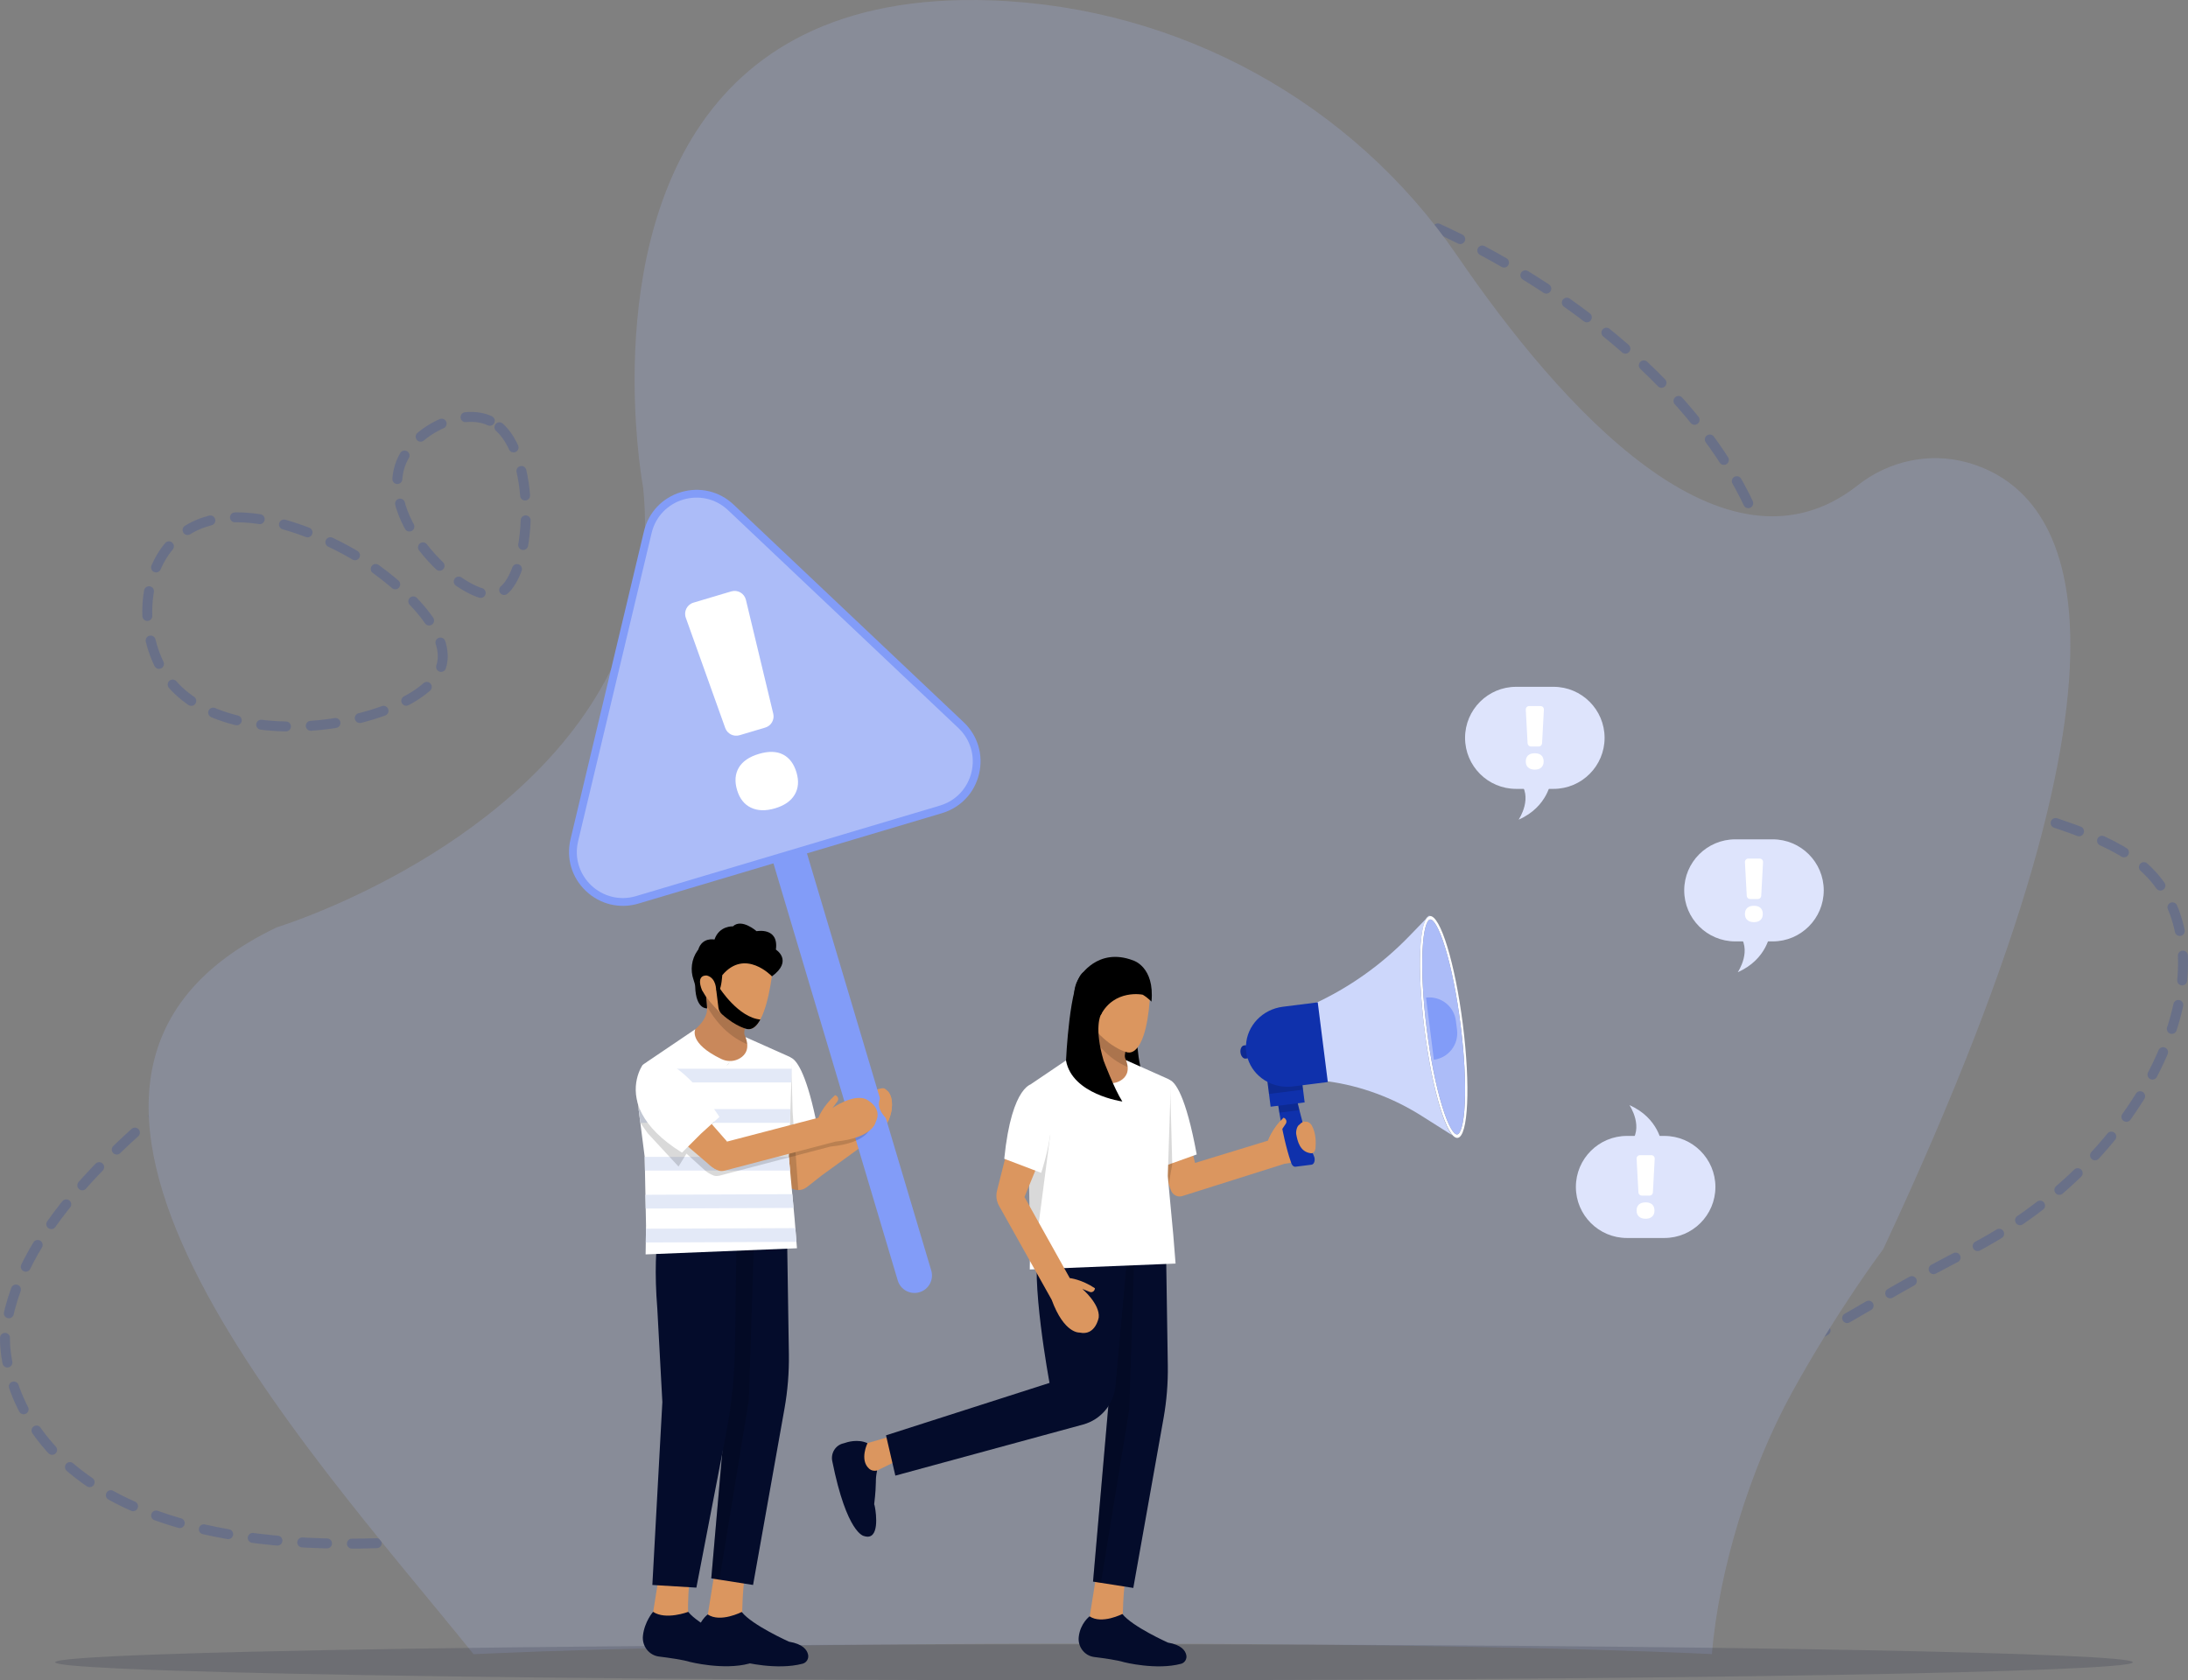 <?xml version="1.0" encoding="UTF-8"?>
<svg xmlns="http://www.w3.org/2000/svg" viewBox="0 0 4402.95 3381.99">
  <rect x="0" y="0" width="4402.95" height="3381.99" fill="#808080" stroke="none"/>
  <defs>
    <style>
      .cls-1 {
        fill: #040c2b;
      }

      .cls-2 {
        fill: #c9885b;
      }

      .cls-3 {
        fill: #cdd7fb;
      }

      .cls-4 {
        fill: #dee4fc;
      }

      .cls-5 {
        fill: #0f31ac;
      }

      .cls-6 {
        fill: #acbcf8;
      }

      .cls-7 {
        fill: #e3e9f7;
      }

      .cls-8 {
        fill: #fff;
      }

      .cls-9 {
        fill: #040c2b;
      }

      .cls-9, .cls-10 {
        opacity: .15;
      }

      .cls-11 {
        fill: #c5d9f6;
      }

      .cls-12 {
        opacity: .2;
      }

      .cls-13 {
        fill: #829cf8;
      }

      .cls-14 {
        fill: none;
        stroke: #0f31ac;
        stroke-dasharray: 50 50 50 50 50 50;
        stroke-linecap: round;
        stroke-miterlimit: 10;
        stroke-width: 20px;
      }

      .cls-15 {
        fill: #db965f;
      }
    </style>
  </defs>
  <g id="Background">
    <g class="cls-12">
      <g>
        <path class="cls-14" d="M985.66,846.94c-55.3-26.01-146.76,16.28-175.93,78.16-55.67,118.12,124.38,289.19,189.85,270.83,73.17-20.52,87.61-301.24-13.93-348.99Z"/>
        <path class="cls-14" d="M709.04,1114.48c-19.74-11.42-228.8-132.35-347.12-36.64-83.08,67.2-83.87,210.86-21.44,291.59,123.65,159.9,507.07,88.21,546.85-26.21,26.79-77.05-98.99-182.87-178.29-228.74Z"/>
        <path class="cls-14" d="M978.05,3089c508.89-126.31,1087.12-254.9,1985-233,502.15,12.25,615.94-143.58,996.51-337.33,339.21-172.68,505.81-516.06,403.49-710.67-103.3-196.47-417.94-118.25-675.62-410.71-117.35-133.2-96.7-226.56-164.45-374.27-214.55-467.71-1018.68-833.28-1415.21-639.81-523.87,255.59-76.01,1359.96-661.6,1661.64-370.41,190.84-650.38-175.51-1016.12,104.15-181.22,138.57-402.86,332.95-420,544,0,0-24,516,968,396Z"/>
      </g>
      <path class="cls-6" d="M3789.61,2514.3s-92.18,122.22-184.38,289.91c-83.12,151.22-146.33,354.98-160.29,525.1-39.15-1.85-82.15-3.59-128.64-5.24-275.34-9.77-672.84-15.89-1114.83-15.89-502.48,0-947.45,7.92-1220.8,20.1-9.41.42-18.62.84-27.62,1.27-341.27-422.99-1028.48-1159.92-396.06-1463.08,0,0,46.33-14.11,115.79-44.42,219.84-95.95,671.6-354.14,621.35-840.95,0,0-17.12-90.84-17.12-217.24,0-295.56,93.57-785.48,718.25-763.12,378.29,13.56,726.68,206.06,937.31,514.18,206.6,302.21,536.94,674.04,805.96,461.76,62.1-49.02,144.21-67.18,220.87-45.63,193.64,54.39,413.62,335.96-169.79,1583.25Z"/>
    </g>
    <path class="cls-9" d="M4291.95,3345.77c0,20-935.94,36.22-2090.48,36.22-651.43,0-1233.27-5.16-1616.66-13.26-88.31-1.87-166.07-3.88-231.74-6.03-43.25-1.41-81.25-2.89-113.56-4.41-83.12-3.89-128.52-8.11-128.52-12.52,0-5.61,73.68-10.93,205.19-15.66,53.86-1.95,117.4-3.79,189.56-5.51,379.69-9.11,997.76-15.04,1695.72-15.04,613.94,0,1166.07,4.58,1548.52,11.89,336.75,6.43,541.96,14.97,541.96,24.33Z"/>
  </g>
  <g id="Design">
    <g>
      <g>
        <g>
          <path class="cls-15" d="M1498.61,3169.46s-11.22,94.45,0,115.99l-82.51,15.74,24.83-154.94,57.68,23.2Z"/>
          <path class="cls-1" d="M1495.78,3345.21s67.66,17.26,119.49,3.4c7.72-2.07,12.56-10.03,10.87-18.1-2.05-9.77-10.63-21.5-38.33-26.15,0,0-74.49-33.32-95.21-59.83,0,0-42.91,22.17-68.5,4.98,0,0-19.47,14.47-22.64,42.98-2.31,20.74,12.19,39.47,32.23,41.96,21.03,2.61,48.93,6.61,62.1,10.77Z"/>
          <path class="cls-15" d="M1389.51,3158.69s-11.22,94.45,0,115.99l-82.51,15.74,24.83-154.94,57.68,23.2Z"/>
          <path class="cls-1" d="M1388.12,3345.01s67.66,17.26,119.49,3.4c7.72-2.07,12.56-10.03,10.87-18.1-2.05-9.76-10.63-21.5-38.33-26.15,0,0-74.49-33.32-95.21-59.83,0,0-45.14,17.13-70.73-.07,0,0-17.24,19.52-20.41,48.02-2.31,20.74,12.19,39.47,32.23,41.96,21.03,2.61,48.93,6.61,62.1,10.77Z"/>
          <path class="cls-1" d="M1410.63,2456.61l52.72,352.44-32.05,367.87,16.52,2.61,67.6,10.65,63.2-354.85c6.45-36.21,9.41-72.99,8.85-109.81l-4.76-310.85-174.64,24.86,2.56,17.08Z"/>
          <polygon class="cls-10" points="1463.36 2809.05 1431.31 3176.92 1447.83 3179.53 1506.95 2817.42 1518.6 2456.61 1410.63 2456.61 1463.36 2809.05"/>
          <path class="cls-1" d="M1336.38,2425.86s-25.64,60.48-13.62,208.79l10.12,187.29-20.13,368.24,88.59,5.37,60.29-312.55c10.77-56.66,16.59-114.21,17.41-171.95l4.34-306.32-147,21.13Z"/>
          <path class="cls-15" d="M1635.71,2311.9l-6.61,6.9-48.51,50.65c-1.09-.96-2.07-2.04-2.92-3.24-1.69-2.34-2.9-5.11-3.44-8.17l-1.43-10.4-1.77-13.62-7.17-55.19-6.03-46.38,22.84,1.66,9.31.67,14.55,1.05,29.77,2.15.42,22.35.55,28.69.16,8.56.21,10.84.07,3.48Z"/>
          <path class="cls-15" d="M1794.42,2232s-.99,10.65-6.67,23.73c-5.74,13.19-16.25,28.86-35.35,38.53l-98.98,71.74-29.62,23.34c-5.3,4.17-11.4,6.07-17.39,6.04-8.7-.04-17.14-4.14-22.46-11.23-2.47-3.28-4.26-7.21-5.1-11.67l-1.18-6.27-2.82-15.02.29.47.49-.35,15.63-11.17,10.58-7.56,14.66-10.48,19.14-13.68,69.41-49.6s-.1-16.23,7.97-38.63c1.92-5.33,4.31-11.01,7.27-16.9,5.6-.44,10.01,5.05,8.48,10.58l-1.84,6.71-2.61,9.52c.2-.3,2.51-3.74,6.35-8.49,9.56-11.85,28.59-31.84,47.76-31.24,0,0,4.08,1.35,8.19,6.07,4.98,5.71,9.99,16.37,7.8,35.56Z"/>
          <path class="cls-2" d="M1382.77,2083.38l.36,66.66,99.05,18.08,57.54-29.38-24.89-32.28-13.76-17.84c-2.75-3.58-3.93-8.18-3.22-12.69l12-76.53-96.5-43.31,8.14,60.82,1.33,9.99c2.91,32.39-40.06,56.49-40.06,56.49Z"/>
          <path class="cls-10" d="M1413.36,1956.08l9.1,68.92c33.83,60.82,76.64,75.07,92.37,81.46l-13.76-17.84c-2.75-3.58-3.93-8.18-3.22-12.69l12-76.53-96.5-43.31Z"/>
          <path class="cls-15" d="M1399.52,1962.86l11.29,29c12.33,18.63,24.54,32.95,35.85,43.94,32.11,31.2,57.01,35.53,57.01,35.53,10.67,1.77,19.36-6.31,26.36-19.22,19.73-36.38,26.08-111.1,26.08-111.1l-123.09-15.06-33.5,36.91Z"/>
          <path d="M1398.93,1985.49c1.4,47.17,24.03,44.06,24.03,44.06l-1.95-22.63-8.38-13.93c-13.11-33.14,10.2-29.38,10.2-29.38,18.94,5.27,18.21,29.38,18.21,29.38h6.55c4.37-6.78,5.83-30.13,5.83-30.13,46.14-55.04,99.99,2.33,99.99,2.33,43.25-31.78,7.94-53.84,7.94-53.84,6.18-45.9-38.84-37.07-38.84-37.07,0,0-30.01-26.48-47.67-9.71,0,0-27.36-1.77-37.07,26.48,0,0-24.72-5.3-32.66,20.3,0,0-.69.84-1.78,2.41-11.87,17.03-14.56,38.77-7.67,58.35,1.74,4.94,3.17,9.98,3.27,13.38Z"/>
          <path class="cls-8" d="M1647.88,2284.5l-9.23,3.31-3.38,1.21-38.52,13.83-20.25,7.26,1.92-35.08,2.12-38.55.13-2.37,5.8-105.65s2.11-1,5.79.7c9.23,4.24,28.35,25.4,48.92,121.55,2.22,10.36,4.46,21.6,6.7,33.79Z"/>
          <path class="cls-10" d="M1606.41,2395.38c-8.7-.04-17.14-4.14-22.46-11.23l-8.32-32.84-26.96-106.32,31.87-4.67,5.93-105.81s2.11-.97,5.79.69l2.72,103,6.86,94.38,4.57,62.8Z"/>
          <path class="cls-8" d="M1603.72,2512.47l-299.87,12.17-4.67.19.35-23.99.4-27.69.09-6.42-.28-14.39-.23-11.75-.16-8.07-.15-7.77-.39-19.92-.95-48.71-.54-27.59-6.49-50.77-2.28-17.85-3.52-27.59-3.73-29.16c-.93-7.24-.87-14.5.11-21.58,2.28-16.57,9.6-32.23,21.24-44.72l72.69-49.16,3.4-2.3,20.45-13.83s-14.55,27.83,52.4,59.99c5.39,2.59,11.2,3.94,16.99,3.99,1.38.03,2.75-.03,4.13-.15,5.76-.55,11.42-2.37,16.53-5.52,10.98-6.75,19.76-19.3,10.94-42.42l22.9,10.22,2.53,1.13,62.91,28.08c3.29,1.47,5.38,4.88,5.26,8.6l-.51,15.62-.9,27.59-1.75,53.62-.91,27.59-.4,12.28-1.84,56.19v.15c0,.39,0,.78.01,1.18.01.43.04.86.07,1.29l2.35,25.12,4.43,47.47,1.98,21.16.61,6.52,1.97,21.07,1.57,19.54,2.22,27.69,1.04,12.9Z"/>
          <g>
            <polygon class="cls-7" points="1300.53 2178.7 1592.36 2178.7 1593.26 2151.11 1301.93 2151.11 1300.53 2178.7"/>
            <polygon class="cls-7" points="1590.62 2232.32 1589.71 2259.91 1288.55 2259.91 1285.03 2232.32 1590.62 2232.32"/>
            <path class="cls-7" d="M1297.32,2328.53l.54,27.59h292.04l-2.35-25.12c-.07-.82-.11-1.65-.08-2.47h-290.15Z"/>
            <polygon class="cls-7" points="1298.81 2404.83 1299.2 2424.74 1299.35 2432.52 1596.92 2431.27 1596.31 2424.74 1594.33 2403.59 1298.81 2404.83"/>
            <polygon class="cls-7" points="1299.53 2500.84 1602.68 2499.57 1600.46 2471.88 1299.93 2473.15 1299.53 2500.84"/>
          </g>
          <path class="cls-10" d="M1461.52,2144.57c5.8-1.36,6.76-8.29,6.82-8.81-1,4.08-3.92,6.92-6.82,8.81Z"/>
          <path d="M1441.3,1992.56l4.38,35.34c.65,5.25,3.18,10.11,7.12,13.63,29.09,26.02,50.87,29.8,50.87,29.8,10.67,1.77,19.36-6.31,26.36-19.22-44.1-4.08-81.75-62.98-81.75-62.98l-6.98,3.42Z"/>
          <g>
            <path class="cls-13" d="M1850.3,2600.97h0c-18.62,5.55-38.2-5.05-43.75-23.67l-290.23-974.23c-5.55-18.62,5.05-38.2,23.67-43.75h0c18.62-5.55,38.2,5.05,43.75,23.67l290.23,974.23c5.55,18.62-5.05,38.2-23.67,43.75Z"/>
            <g>
              <path class="cls-13" d="M1284.91,1818.66c-37.68,11.23-77.24,1.8-105.8-25.23-28.56-27.02-40.17-65.99-31.05-104.24l147.74-619.63c9.12-38.25,37.06-67.79,74.75-79.01,37.68-11.23,77.24-1.8,105.8,25.23l462.74,437.76c28.56,27.02,40.17,65.99,31.05,104.24-9.12,38.25-37.06,67.79-74.75,79.01l-610.48,181.87Z"/>
              <path class="cls-6" d="M1311.27,1072.86l-147.92,620.38c-16.55,69.43,48.26,130.75,116.67,110.37l611.22-182.09c68.41-20.38,89.1-107.17,37.25-156.22l-463.31-438.29c-51.85-49.05-137.36-23.58-153.92,45.85Z"/>
              <path class="cls-8" d="M1539.94,1464.44l-51.76,15.42c-11.94,3.56-24.58-2.85-28.78-14.58l-79.35-221.91c-4.53-12.66,2.5-26.53,15.39-30.37l76.07-22.66c12.89-3.84,26.36,3.92,29.5,17l55.03,229.15c2.91,12.12-4.17,24.4-16.11,27.95ZM1483.26,1590.28c-5.17-17.34-4.04-32.36,3.39-45.06,7.43-12.69,20.95-21.96,40.59-27.81,19.44-5.79,35.6-5.36,48.48,1.28,12.88,6.65,21.9,18.64,27.06,35.99,5.11,17.16,3.91,32.1-3.62,44.81-7.52,12.72-20.62,21.86-39.3,27.43-18.87,5.62-35.08,5.21-48.62-1.24-13.54-6.44-22.87-18.25-27.98-35.4Z"/>
            </g>
          </g>
          <path class="cls-10" d="M1752.09,2268.63s-5.14,31.78-81,39.16l-41.99,11.01-12.6,3.3-29.02,7.61-16.45,4.31-104.31,27.36-13.29,3.49c-14.01,4.13-16.01,2.13-26.01-2.87l.02-.04c-6.44-3.37-11.23-8.44-11.99-9.09l-34.03-30.87-16,26-62-67-14.87-21.09-3.52-27.59-3.73-29.16c-.93-7.24-.87-14.5.11-21.58l20.52-30.47.33-6.6c29.46-5.07,63.78,24.06,90.49,54.1,26.1,29.33,44.94,59.52,44.94,59.52l-15.59,14.17,30.81,35.18s.05.18.15.5l.12-.26,13.3-3.47,97.38-25.42,14.56-3.8,10.89-2.84,45.41-11.86,2.15-.56s1.26-3.47,4.31-9.06c2.22,10.36,4.46,21.6,6.7,33.79l-9.23,3.31-3.38,1.21.16,8.56.21,10.84,69.41-49.6s-.1-16.23,7.97-38.63c4.77-.57,9.48-.52,13.91.39,1.27.27,2.52.61,3.74,1.03.29.09.58.19.87.3,0,0,36.26,16.19,20.55,46.72Z"/>
          <path class="cls-15" d="M1794.42,2232s-.99,10.65-6.67,23.73c-33.38-31.92-16.31-50.46-1.13-59.29,4.98,5.71,9.99,16.37,7.8,35.56Z"/>
          <g>
            <path class="cls-15" d="M1425.45,2342.87l-46.42-39.8-50.61-47.07s28-14,56.73-36.71l5.85-3.91,71.91,82.1s17.51,57.52-14.49,57.52c-11.41,0-21.82-11.14-22.97-12.13Z"/>
            <path class="cls-15" d="M1762.09,2258.63s-5.14,31.78-81,39.16l-204.37,53.59-13.3,3.49c-14.01,4.13-16.01,2.13-26.01-2.87l25.76-54.28,13.3-3.47,170.4-44.48s8.23-22.69,33.6-45.45c5.61,1.46,8.05,7.91,4.7,12.45l-9.82,13.29c.87-.61,40.24-27.87,66.18-18.15,0,0,36.25,16.19,20.55,46.72Z"/>
            <path class="cls-8" d="M1447.69,2248.13l-37.27,33.87-38,38c-43.15-26.74-67.41-53.52-80.27-77.83-29.45-55.69.9-98.49.9-98.49,32.65-27.46,76.9,8.06,109.69,44.93,26.1,29.33,44.94,59.52,44.94,59.52Z"/>
          </g>
        </g>
        <g>
          <path d="M2153.2,2158.68l45.8-200.36h97.32s-25.19,136.25,8.01,220.97l-151.13-20.61"/>
          <path class="cls-15" d="M2264.36,3176.22s-10.8,90.99,0,111.75l-79.49,15.17,23.93-149.26,55.57,22.35Z"/>
          <path class="cls-1" d="M2261.64,3345.53s65.19,16.63,115.11,3.28c7.44-1.99,12.1-9.67,10.47-17.43-1.98-9.41-10.24-20.72-36.93-25.2,0,0-71.76-32.1-91.72-57.64,0,0-41.33,21.36-65.99,4.79,0,0-18.75,13.94-21.81,41.4-2.23,19.98,11.74,38.02,31.05,40.42,20.26,2.52,47.14,6.36,59.83,10.37Z"/>
          <path class="cls-1" d="M2179.61,2489.47l50.79,339.53-30.87,354.4,15.91,2.51,65.13,10.26,60.89-341.85c6.21-34.88,9.07-70.32,8.53-105.79l-4.59-299.47-168.25,23.95,2.46,16.46Z"/>
          <polygon class="cls-10" points="2230.41 2829 2199.53 3183.4 2215.45 3185.91 2272.4 2837.06 2283.63 2489.47 2179.61 2489.47 2230.41 2829"/>
          <g>
            <polygon class="cls-15" points="1796.68 2889.97 1698.44 2918.17 1715.13 2984.31 1811.96 2936.83 1796.68 2889.97"/>
            <path class="cls-1" d="M1696.97,2905.21c.25-.06.49-.12.74-.17.58-.13,1.17-.29,1.73-.5,4.42-1.62,26.67-8.93,46.15.3,0,0-16.33,33.5,3.21,51.17,4.38,3.96,10.54,5.27,16.25,3.79h0c-4.86,22.7,0,18.32-6,68.68.23-1.93,1.31,3.66,1.68,5.57,2.27,11.79,10,68.22-22.13,57.63,0,0-34.33-3.91-63.87-150.98-3.19-15.87,6.5-31.75,22.24-35.49Z"/>
            <path class="cls-1" d="M2111.98,2783.48s-40.07-214.1-20.61-282.8c0,0,32.29-40.52,100.92-40.48l81.13,13-28.76,316.34c-3.36,36.97-29.35,67.96-65.16,77.71l-377.79,102.85-18.78-81.1,329.06-105.53Z"/>
          </g>
          <path class="cls-15" d="M2643.42,2309s11.58,24.34-59.14,33.61l-205.04,64.78c-9.11,2.88-18.85-1.77-22.64-10.8l-3.54-9.47-38.36-105.13,30.71-4.59,13.9-2.09,28.43-4.25,13.64,55.79,3.41,13.92,146.8-44.94.29-.09s7.47-22.78,30.92-46.05c5.26,1.31,7.6,7.67,4.52,12.26l-9.04,13.46c.42-.32,7.44-5.72,17.23-11.03,11.6-6.28,23.49-8.94,35.8-5.68,2.63.7,4.79,2.59,5.79,5.12,2.76,6.97,7.79,23.09,6.32,45.18Z"/>
          <path class="cls-2" d="M2152.77,2129.9l.35,64.22,95.42,17.42,55.43-28.3-23.98-31.1-13.25-17.19c-2.65-3.45-3.78-7.88-3.1-12.23l11.56-73.73-92.97-41.73,7.84,58.59,1.28,9.62c2.81,31.2-38.59,54.42-38.59,54.42Z"/>
          <path class="cls-10" d="M2182.24,2007.27l8.77,66.4c32.59,58.6,73.83,72.32,88.99,78.47l-13.25-17.19c-2.65-3.45-3.78-7.88-3.1-12.23l11.56-73.73-92.97-41.73Z"/>
          <path class="cls-15" d="M2168.91,2013.8l10.88,27.93c11.88,17.95,23.64,31.74,34.53,42.33,30.94,30.06,54.93,34.23,54.93,34.23,10.28,1.71,18.65-6.08,25.39-18.51,19.01-35.05,20-108.26,20-108.26l-113.45-13.28-32.27,35.55Z"/>
          <path d="M2317.15,2016.04s-51.87-55.27-96.33-2.25c0,0-1.4,22.5-5.61,29.03h-6.31s.7-23.22-17.54-28.3c0,0-22.45-3.63-9.82,28.3l8.07,13.42,1.88,21.8s-21.81,3-23.15-42.45c-.1-3.28-1.48-8.14-3.15-12.89-6.64-18.87-4.05-39.81,7.39-56.22,0,0,35.58-60.84,107.71-33.36,0,0,43.51,12.59,36.87,82.92Z"/>
          <path class="cls-8" d="M2339.41,2348.33l19.51-7,40.37-14.48,8.89-3.19c-22.19-120.6-43.73-145.12-53.58-149.65-3.55-1.63-5.58-.67-5.58-.67l-5.71,104.07-3.89,70.93Z"/>
          <path class="cls-10" d="M2312.59,2285.59l38.37,102.97,7.96-44.84-1.7-64.67-2.62-99.23c-3.55-1.6-5.58-.66-5.58-.66l-5.71,101.94-30.71,4.5Z"/>
          <path class="cls-8" d="M2069.28,2306.22l1.16,59.86.52,26.58.92,46.92.37,19.18.14,7.49.37,19.09.27,13.86-.09,6.19-.38,26.68-.33,23.1,293.38-11.91-.99-12.42-2.14-26.68-1.51-18.83-1.9-20.3-.59-6.28-1.9-20.38-4.27-45.72-2.26-24.2c-.07-.79-.11-1.59-.08-2.38v-.14l2.15-65.96.88-26.58,1.68-51.65.87-26.58.49-15.04c.12-3.59-1.9-6.87-5.07-8.29l-60.61-27.05-2.43-1.09-22.06-9.85c8.5,22.28.03,34.36-10.54,40.87-4.92,3.04-10.37,4.79-15.93,5.31-1.33.12-2.64.18-3.97.15-5.58-.05-11.18-1.35-16.37-3.85-64.5-30.98-50.49-57.79-50.49-57.79l-19.69,13.33-3.28,2.22-70.02,47.36-.7,13.73-1.35,26.58-2.63,51.65-.64,12.56-.71,14.02-.25,4.84c-.03.48-.03.94-.03,1.41Z"/>
          <polygon class="cls-10" points="2069.27 2305.51 2073.05 2499.22 2085.41 2499.99 2113.6 2282.8 2070.27 2285.94 2069.27 2305.51"/>
          <path class="cls-15" d="M2036.99,2275.04l64.55,37.01-39.99,97.24,91.21,163.27s23.15,2.18,50.52,20.32c0,5.59-5.43,9.43-10.46,7.4l-14.8-5.95s35.78,30.48,32.98,57.33c0,0-6.31,37.73-38.59,30.48,0,0-30.87,2.9-56.13-66.04l-105.94-189.14c-5.17-9.23-6.61-20.21-4-30.53l30.66-121.4Z"/>
          <path class="cls-8" d="M2079.27,2181.11s-42.98-1.14-58.41,151.25l74.38,28.3s57.18-169.71-15.96-179.55Z"/>
          <path class="cls-10" d="M2228.64,2188.86c5.59-1.31,6.51-7.99,6.57-8.49-.96,3.93-3.77,6.67-6.57,8.49Z"/>
          <path d="M2299.52,2002.04s-57.02-11.67-84.5,41c0,0-13.74,25.19,5.72,91.6,0,0,21.62,57.33,37.78,82.44,0,0-101.04-14.07-113.35-82.44,0,0,6.87-158,34.35-177.47,0,0,108.32-51.08,119.99,44.87Z"/>
          <g>
            <path class="cls-8" d="M2876.95,1843.77c-21.33,2.69-26.02,104.83-10.47,228.13,15.55,123.3,45.45,221.08,66.78,218.39s26.02-104.83,10.47-228.13c-15.55-123.3-45.45-221.08-66.78-218.39ZM2932.38,2283.35c-6.02.76-17.18-13.9-30.45-57.32-12.45-40.7-23.4-95.65-30.85-154.71-7.45-59.06-10.47-115-8.52-157.52,2.08-45.36,9.25-62.33,15.27-63.09,6.02-.76,17.18,13.9,30.45,57.32,12.45,40.7,23.4,95.65,30.85,154.71,7.45,59.06,10.47,115,8.52,157.52-2.08,45.36-9.25,62.33-15.27,63.09Z"/>
            <path class="cls-6" d="M2932.38,2283.35c-6.02.76-17.18-13.9-30.45-57.32-12.45-40.7-23.4-95.65-30.85-154.71-7.45-59.06-10.47-115-8.52-157.52,2.08-45.36,9.25-62.33,15.27-63.09,6.02-.76,17.18,13.9,30.45,57.32,12.45,40.7,23.4,95.65,30.85,154.71,7.45,59.06,10.47,115,8.52,157.52-2.08,45.36-9.25,62.33-15.27,63.09Z"/>
            <g>
              <path class="cls-3" d="M2866.63,2073.12c-15.42-122.28-10.93-223.73,9.95-228.03l-.32-2.57-40.57,41.9c-55.82,57.65-121.15,103.97-192.85,136.71l-32.93,15.03c-47.59,34.6-37.78,112.35,16.9,134.05l44.95,6.21c66.7,9.22,131.08,32.94,189.12,69.67l61.35,38.83c-19.65-23.76-42.62-108.89-55.6-211.82Z"/>
              <path class="cls-11" d="M2932.68,2291.55l.21.13-.02-.14c-.06,0-.13,0-.19.01Z"/>
            </g>
            <path class="cls-5" d="M2639.24,2344.27l-32.46,4.09c-3.26.41-6.56-2.35-8.19-6.88-4.83-13.43-14.86-45.52-24.17-101.91-1.4-8.44-2.77-17.44-4.11-26.99l38.17-4.81s2.4,10.92,6.35,26.71c6.67,26.63,17.76,67.14,29.25,92.54,3.32,7.34.75,16.55-4.83,17.26Z"/>
            <path class="cls-10" d="M2614.81,2234.48l-40.4,5.09c-1.4-8.44-2.77-17.44-4.11-26.99l38.17-4.81s2.4,10.92,6.35,26.71Z"/>
            <rect class="cls-5" x="2553.23" y="2171.07" width="69.06" height="52.5" transform="translate(-254.57 341.02) rotate(-7.19)"/>
            <rect class="cls-10" x="2551.61" y="2171.18" width="69.06" height="26.6" transform="translate(-252.98 340.71) rotate(-7.19)"/>
            <path class="cls-13" d="M2885.39,2133.01h0l-15.76-125h0c29.46-3.71,56.35,17.15,60.07,46.61l2.31,18.32c3.71,29.46-17.15,56.35-46.61,60.07Z"/>
            <path class="cls-5" d="M2581.63,2026.34c-41.64,5.25-72.45,38.6-74.26,77.44l-3.99.5c-2.41.3-4.41,2.06-5.69,4.65-1.28,2.58-1.84,6.01-1.38,9.65.92,7.29,5.58,12.7,10.4,12.09l3.99-.5c11.39,37.17,49.51,61.84,91.16,56.59l70.1-8.84-20.23-160.42-70.1,8.84Z"/>
            <path class="cls-10" d="M2506.15,2103.94l3.33,26.39-2.76.35c-4.82.61-9.48-4.8-10.4-12.09-.46-3.64.1-7.07,1.39-9.65,1.28-2.59,3.28-4.34,5.69-4.65l2.76-.35Z"/>
          </g>
          <path class="cls-15" d="M2587.42,2315c-6.77,12.22-16,18-16,18l-12-21-7.83-16.17.29-.09s7.47-22.78,30.92-46.05c5.26,1.31,7.6,7.67,4.52,12.26l-9.04,13.46c.42-.32-.65,44.9,9.14,39.59Z"/>
          <path class="cls-15" d="M2615.96,2262.6c-.19.22-.29.56-.56.69-5.98,2.72-7.91,14.91-6.98,19.72,2.54,13.1,7,36,30.12,38.27,4.73.46,8.11-4.9,8.58-9.63.98-9.73,1.71-30.75-7.65-46.71-5-8.52-17.08-9.82-23.52-2.33Z"/>
        </g>
      </g>
      <g>
        <path class="cls-4" d="M3050.89,1382.4h75.34c56.69,0,102.72,46.03,102.72,102.72h0c0,56.69-46.03,102.72-102.72,102.72h-75.34c-56.69,0-102.72-46.03-102.72-102.72h0c0-56.69,46.03-102.72,102.72-102.72Z"/>
        <path class="cls-4" d="M3055.99,1571.27h65.15s-5.83,52.46-65.15,78.52c0,0,31.2-45.95,0-78.52Z"/>
        <path class="cls-8" d="M3096.37,1502.55h-15.58c-3.6,0-6.56-2.81-6.76-6.4l-3.66-67.89c-.21-3.87,2.88-7.13,6.76-7.13h22.9c3.88,0,6.97,3.26,6.76,7.13l-3.66,67.89c-.19,3.59-3.16,6.4-6.76,6.4ZM3070.33,1532.67c0-5.22,1.55-9.28,4.65-12.18,3.1-2.9,7.6-4.35,13.51-4.35s10.29,1.45,13.3,4.35c3.01,2.9,4.52,6.96,4.52,12.18s-1.56,9.2-4.69,12.09c-3.13,2.9-7.5,4.35-13.13,4.35s-10.13-1.45-13.34-4.35c-3.21-2.9-4.82-6.93-4.82-12.09Z"/>
      </g>
      <g>
        <path class="cls-4" d="M3491.89,1689.4h75.34c56.69,0,102.72,46.03,102.72,102.72h0c0,56.69-46.03,102.72-102.72,102.72h-75.34c-56.69,0-102.72-46.03-102.72-102.72h0c0-56.69,46.03-102.72,102.72-102.72Z"/>
        <path class="cls-4" d="M3496.99,1878.27h65.15s-5.83,52.46-65.15,78.52c0,0,31.2-45.95,0-78.52Z"/>
        <path class="cls-8" d="M3537.37,1809.55h-15.58c-3.6,0-6.56-2.81-6.76-6.4l-3.66-67.89c-.21-3.87,2.88-7.13,6.76-7.13h22.9c3.88,0,6.97,3.26,6.76,7.13l-3.66,67.89c-.19,3.59-3.16,6.4-6.76,6.4ZM3511.33,1839.67c0-5.22,1.55-9.28,4.65-12.18,3.1-2.9,7.6-4.35,13.51-4.35s10.29,1.45,13.3,4.35c3.01,2.9,4.52,6.96,4.52,12.18s-1.56,9.2-4.69,12.09c-3.13,2.9-7.5,4.35-13.13,4.35s-10.13-1.45-13.34-4.35c-3.21-2.9-4.82-6.93-4.82-12.09Z"/>
      </g>
      <g>
        <path class="cls-4" d="M3273.89,2286.36h75.34c56.69,0,102.72,46.03,102.72,102.72h0c0,56.69-46.03,102.72-102.72,102.72h-75.34c-56.69,0-102.72-46.03-102.72-102.72h0c0-56.69,46.03-102.72,102.72-102.72Z"/>
        <path class="cls-4" d="M3278.99,2302.93h65.15s-5.83-52.46-65.15-78.52c0,0,31.2,45.95,0,78.52Z"/>
        <path class="cls-8" d="M3319.37,2406.5h-15.58c-3.6,0-6.56-2.81-6.76-6.4l-3.66-67.89c-.21-3.87,2.88-7.13,6.76-7.13h22.9c3.88,0,6.97,3.26,6.76,7.13l-3.66,67.89c-.19,3.59-3.16,6.4-6.76,6.4ZM3293.33,2436.63c0-5.22,1.55-9.28,4.65-12.18,3.1-2.9,7.6-4.35,13.51-4.35s10.29,1.45,13.3,4.35c3.01,2.9,4.52,6.96,4.52,12.18s-1.56,9.2-4.69,12.09c-3.13,2.9-7.5,4.35-13.13,4.35s-10.13-1.45-13.34-4.35c-3.21-2.9-4.82-6.93-4.82-12.09Z"/>
      </g>
    </g>
  </g>
</svg>